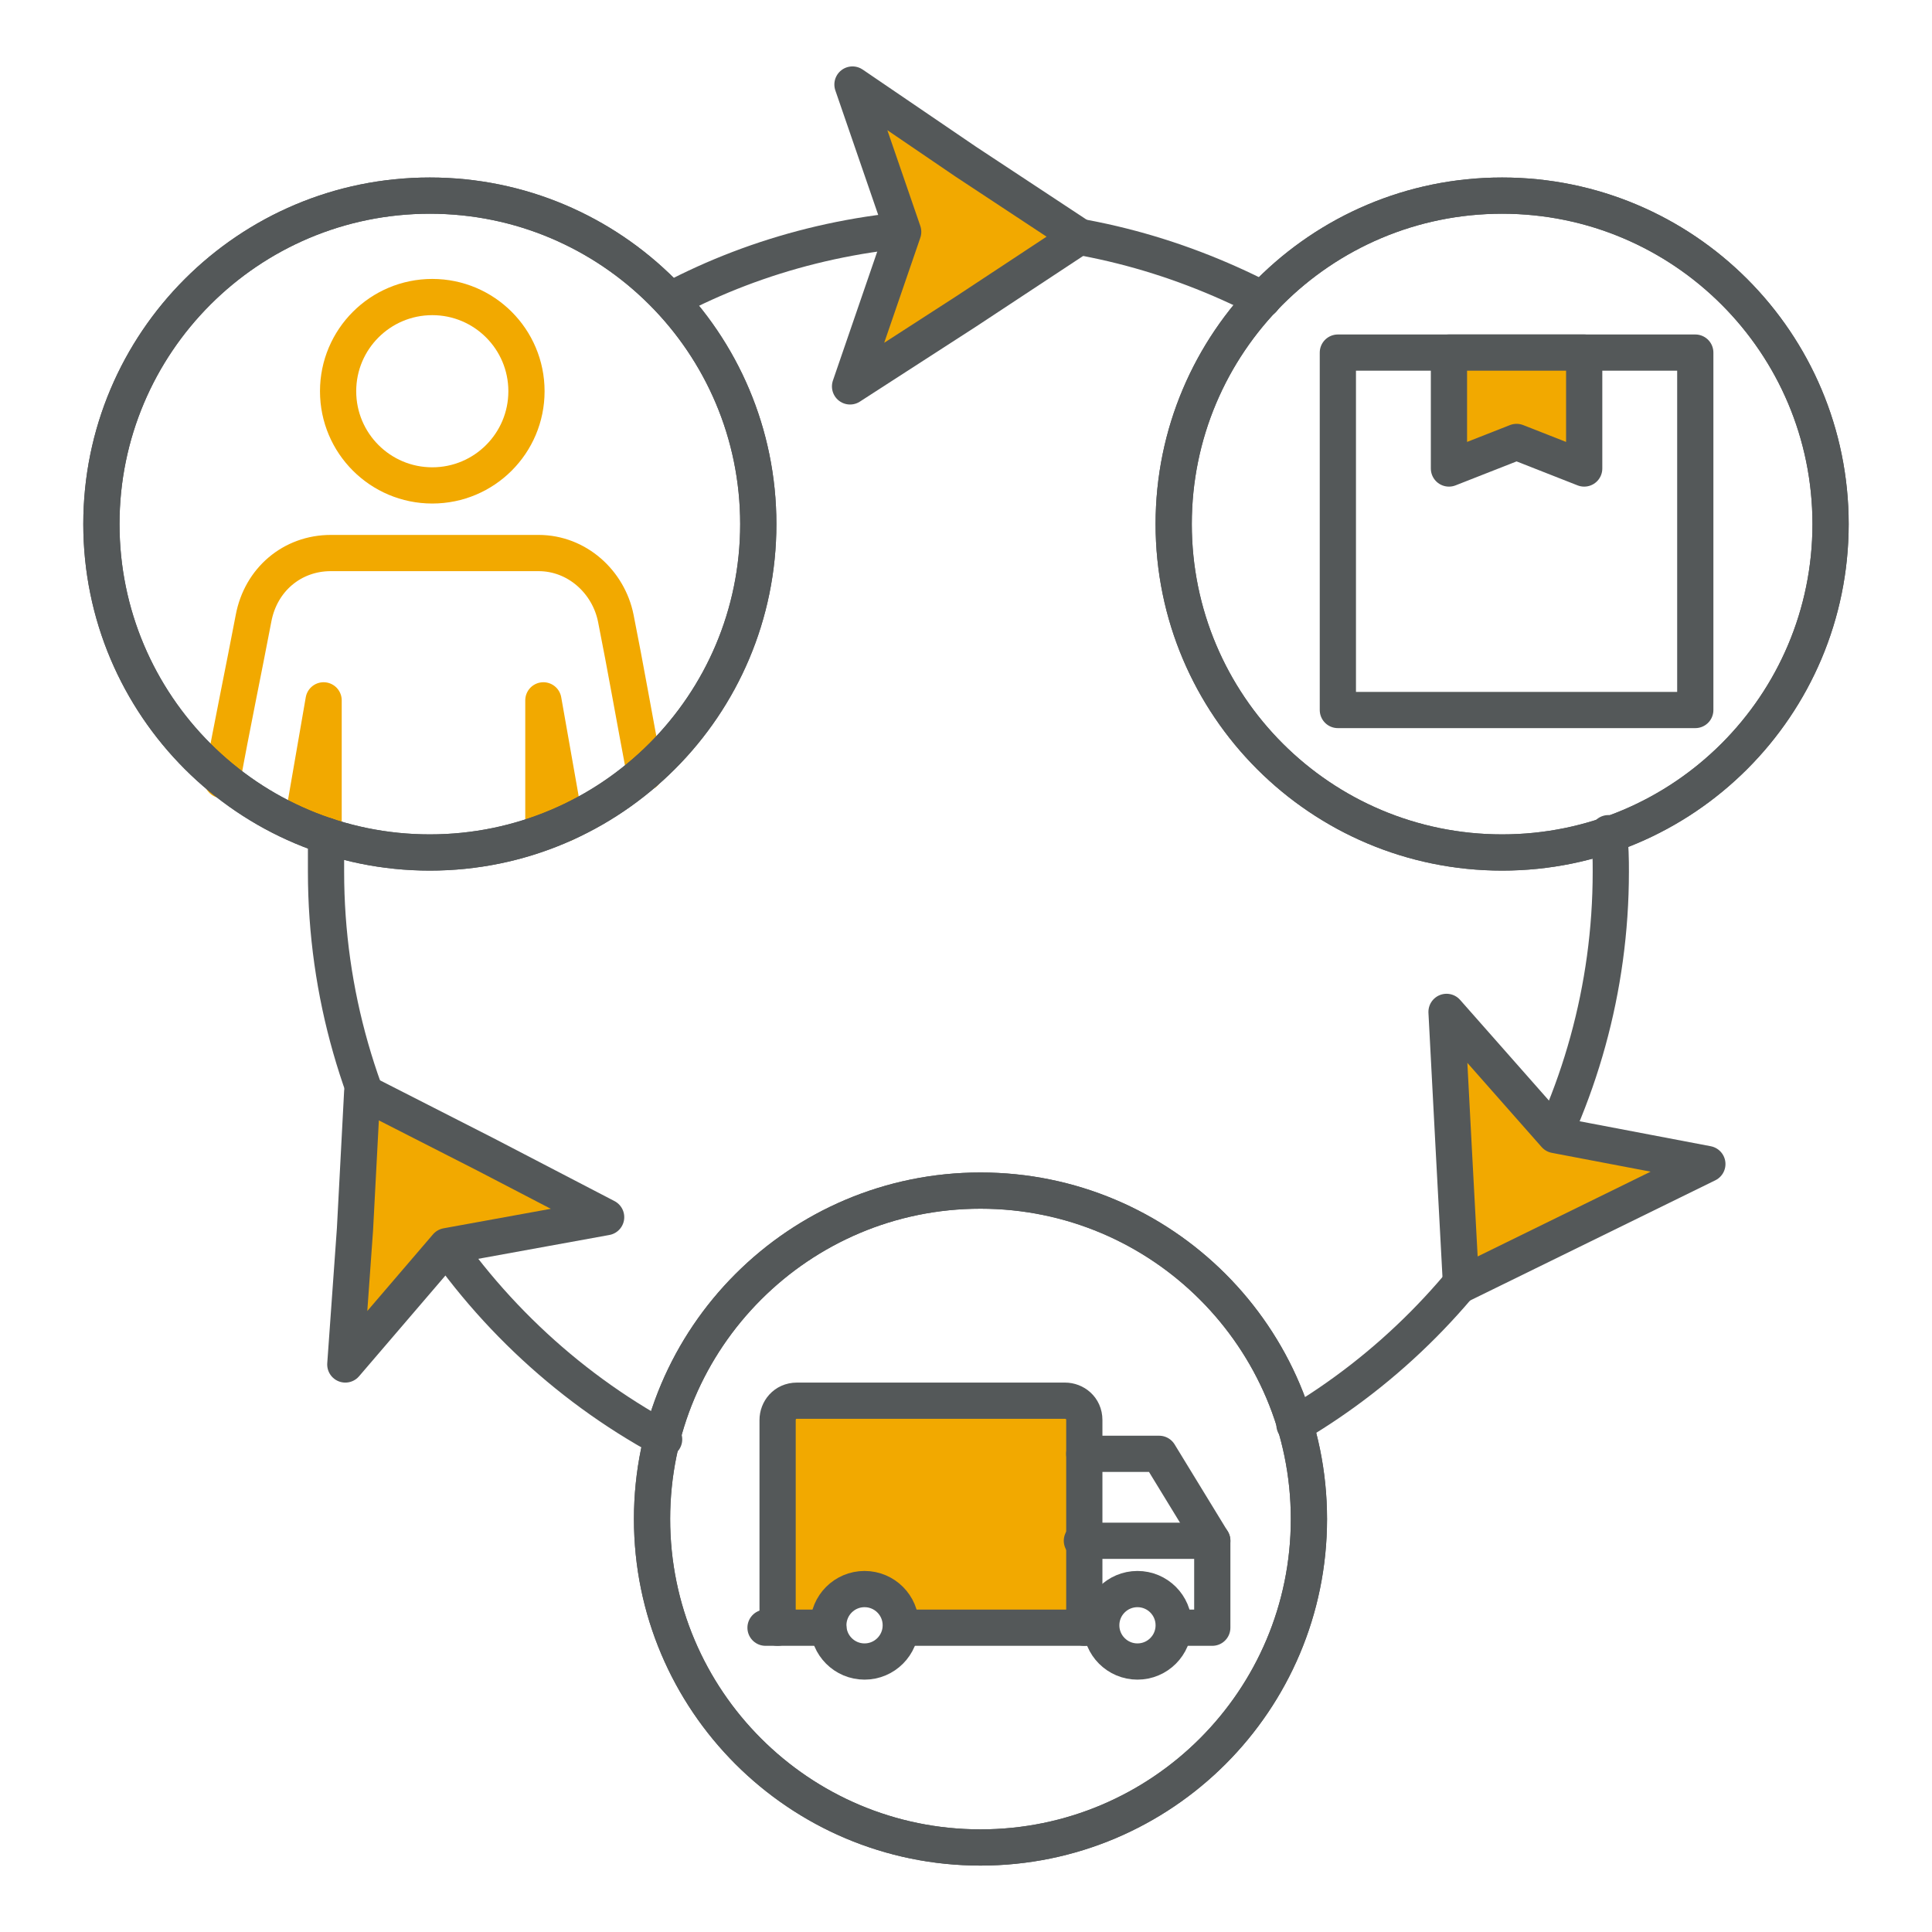 <svg width="80" height="80" viewBox="0 0 80 80" fill="none" xmlns="http://www.w3.org/2000/svg">
<path d="M12.5 34.2L13.4 29V34.6" stroke="#F2A900" stroke-width="1.5" stroke-miterlimit="10" stroke-linecap="round" stroke-linejoin="round"/>
<path d="M26.699 32C26.299 29.9 25.899 27.6 25.499 25.6C25.199 24.1 23.899 22.9 22.299 22.9H13.699C12.099 22.9 10.799 24 10.499 25.6C10.099 27.7 9.599 30.1 9.199 32.3" stroke="#F2A900" stroke-width="1.5" stroke-miterlimit="10" stroke-linecap="round" stroke-linejoin="round"/>
<path d="M23.4 34.1L22.5 29V34.2" stroke="#F2A900" stroke-width="1.5" stroke-miterlimit="10" stroke-linecap="round" stroke-linejoin="round"/>
<path d="M43.999 58H32.999C32.499 58 32.199 58.4 32.199 58.8V67.4H34.399V67.3C34.399 66.5 35.099 65.8 35.899 65.8C36.699 65.8 37.399 66.5 37.399 67.3V67.4H44.899V58.8C44.899 58.3 44.499 58 43.999 58Z" fill="#F2A900"/>
<path d="M44.899 67.4V58.8C44.899 58.3 44.499 58 44.099 58H32.999C32.499 58 32.199 58.4 32.199 58.8V67.4" stroke="#545859" stroke-width="1.5" stroke-miterlimit="10" stroke-linecap="round" stroke-linejoin="round"/>
<path d="M53.6 59C61.4 54.4 66.7 45.8 66.7 36.1C66.7 35.6 66.7 35 66.6 34.5" stroke="#545859" stroke-width="1.5" stroke-miterlimit="10" stroke-linecap="round" stroke-linejoin="round"/>
<path d="M13.5 34.6C13.5 35.1 13.5 35.6 13.5 36.1C13.5 46.2 19.2 55.1 27.5 59.6" stroke="#545859" stroke-width="1.5" stroke-miterlimit="10" stroke-linecap="round" stroke-linejoin="round"/>
<path d="M52.299 12.4C48.599 10.5 44.499 9.4 40.099 9.4C35.599 9.4 31.399 10.5 27.799 12.4" stroke="#545859" stroke-width="1.5" stroke-miterlimit="10" stroke-linecap="round" stroke-linejoin="round"/>
<path d="M17.799 35.3C25.31 35.3 31.399 29.211 31.399 21.7C31.399 14.188 25.31 8.1 17.799 8.1C10.288 8.1 4.199 14.188 4.199 21.7C4.199 29.211 10.288 35.3 17.799 35.3Z" stroke="#545859" stroke-width="1.5" stroke-miterlimit="10" stroke-linecap="round" stroke-linejoin="round"/>
<path d="M62.2 35.3C69.711 35.3 75.8 29.211 75.8 21.7C75.8 14.188 69.711 8.1 62.2 8.1C54.688 8.1 48.6 14.188 48.6 21.7C48.6 29.211 54.688 35.3 62.2 35.3Z" stroke="#545859" stroke-width="1.5" stroke-miterlimit="10" stroke-linecap="round" stroke-linejoin="round"/>
<path d="M40.6 76.5C48.111 76.5 54.2 70.411 54.2 62.9C54.2 55.389 48.111 49.3 40.6 49.3C33.089 49.3 27 55.389 27 62.9C27 70.411 33.089 76.5 40.6 76.5Z" stroke="#545859" stroke-width="1.5" stroke-miterlimit="10" stroke-linecap="round" stroke-linejoin="round"/>
<path d="M17.799 35.3C25.31 35.3 31.399 29.211 31.399 21.7C31.399 14.188 25.31 8.1 17.799 8.1C10.288 8.1 4.199 14.188 4.199 21.7C4.199 29.211 10.288 35.3 17.799 35.3Z" stroke="#545859" stroke-width="1.5" stroke-miterlimit="10" stroke-linecap="round" stroke-linejoin="round"/>
<path d="M62.2 35.3C69.711 35.3 75.8 29.211 75.8 21.7C75.8 14.188 69.711 8.1 62.2 8.1C54.688 8.1 48.6 14.188 48.6 21.7C48.6 29.211 54.688 35.3 62.2 35.3Z" stroke="#545859" stroke-width="1.5" stroke-miterlimit="10" stroke-linecap="round" stroke-linejoin="round"/>
<path d="M40.6 76.5C48.111 76.5 54.2 70.411 54.2 62.9C54.2 55.389 48.111 49.3 40.6 49.3C33.089 49.3 27 55.389 27 62.9C27 70.411 33.089 76.5 40.6 76.5Z" stroke="#545859" stroke-width="1.5" stroke-miterlimit="10" stroke-linecap="round" stroke-linejoin="round"/>
<path d="M70.198 14.6H55.398V29.4H70.198V14.6Z" stroke="#545859" stroke-width="1.5" stroke-miterlimit="10" stroke-linecap="round" stroke-linejoin="round"/>
<path d="M65.598 19.4L62.798 18.3L59.998 19.4V17V14.6H62.798H65.598V17V19.4Z" fill="#F2A900" stroke="#545859" stroke-width="1.5" stroke-miterlimit="10" stroke-linecap="round" stroke-linejoin="round"/>
<path d="M17.9 20.1C20.054 20.1 21.8 18.354 21.8 16.2C21.8 14.046 20.054 12.3 17.9 12.3C15.746 12.3 14 14.046 14 16.2C14 18.354 15.746 20.1 17.9 20.1Z" stroke="#F2A900" stroke-width="1.5" stroke-miterlimit="10" stroke-linecap="round" stroke-linejoin="round"/>
<path d="M31.699 67.4H34.299" stroke="#545859" stroke-width="1.5" stroke-miterlimit="10" stroke-linecap="round" stroke-linejoin="round"/>
<path d="M37.6 67.4H45.2" stroke="#545859" stroke-width="1.5" stroke-miterlimit="10" stroke-linecap="round" stroke-linejoin="round"/>
<path d="M48.898 67.4H50.198V63.8L47.998 60.2H44.898" stroke="#545859" stroke-width="1.5" stroke-miterlimit="10" stroke-linecap="round" stroke-linejoin="round"/>
<path d="M50.199 63.8H44.799" stroke="#545859" stroke-width="1.5" stroke-miterlimit="10" stroke-linecap="round" stroke-linejoin="round"/>
<path d="M35.799 68.8C36.627 68.8 37.299 68.128 37.299 67.3C37.299 66.471 36.627 65.8 35.799 65.8C34.97 65.8 34.299 66.471 34.299 67.3C34.299 68.128 34.97 68.8 35.799 68.8Z" stroke="#545859" stroke-width="1.5" stroke-miterlimit="10" stroke-linecap="round" stroke-linejoin="round"/>
<path d="M47.1 68.8C47.928 68.8 48.6 68.128 48.6 67.3C48.6 66.471 47.928 65.8 47.1 65.8C46.271 65.8 45.6 66.471 45.6 67.3C45.6 68.128 46.271 68.8 47.1 68.8Z" stroke="#545859" stroke-width="1.5" stroke-miterlimit="10" stroke-linecap="round" stroke-linejoin="round"/>
<path d="M60.498 53.2L60.198 47.6L59.898 41.9L64.398 47L70.698 48.2L65.598 50.7L60.498 53.2Z" fill="#F2A900" stroke="#545859" stroke-width="1.5" stroke-miterlimit="10" stroke-linecap="round" stroke-linejoin="round"/>
<path d="M44.699 9.8L39.999 12.9L35.199 16L37.399 9.6L35.299 3.5L39.999 6.7L44.699 9.8Z" fill="#F2A900" stroke="#545859" stroke-width="1.5" stroke-miterlimit="10" stroke-linecap="round" stroke-linejoin="round"/>
<path d="M14.999 45.2L20.099 47.8L25.099 50.4L18.499 51.6L14.299 56.5L14.699 50.9L14.999 45.2Z" fill="#F2A900" stroke="#545859" stroke-width="1.5" stroke-miterlimit="10" stroke-linecap="round" stroke-linejoin="round"/>
</svg>
